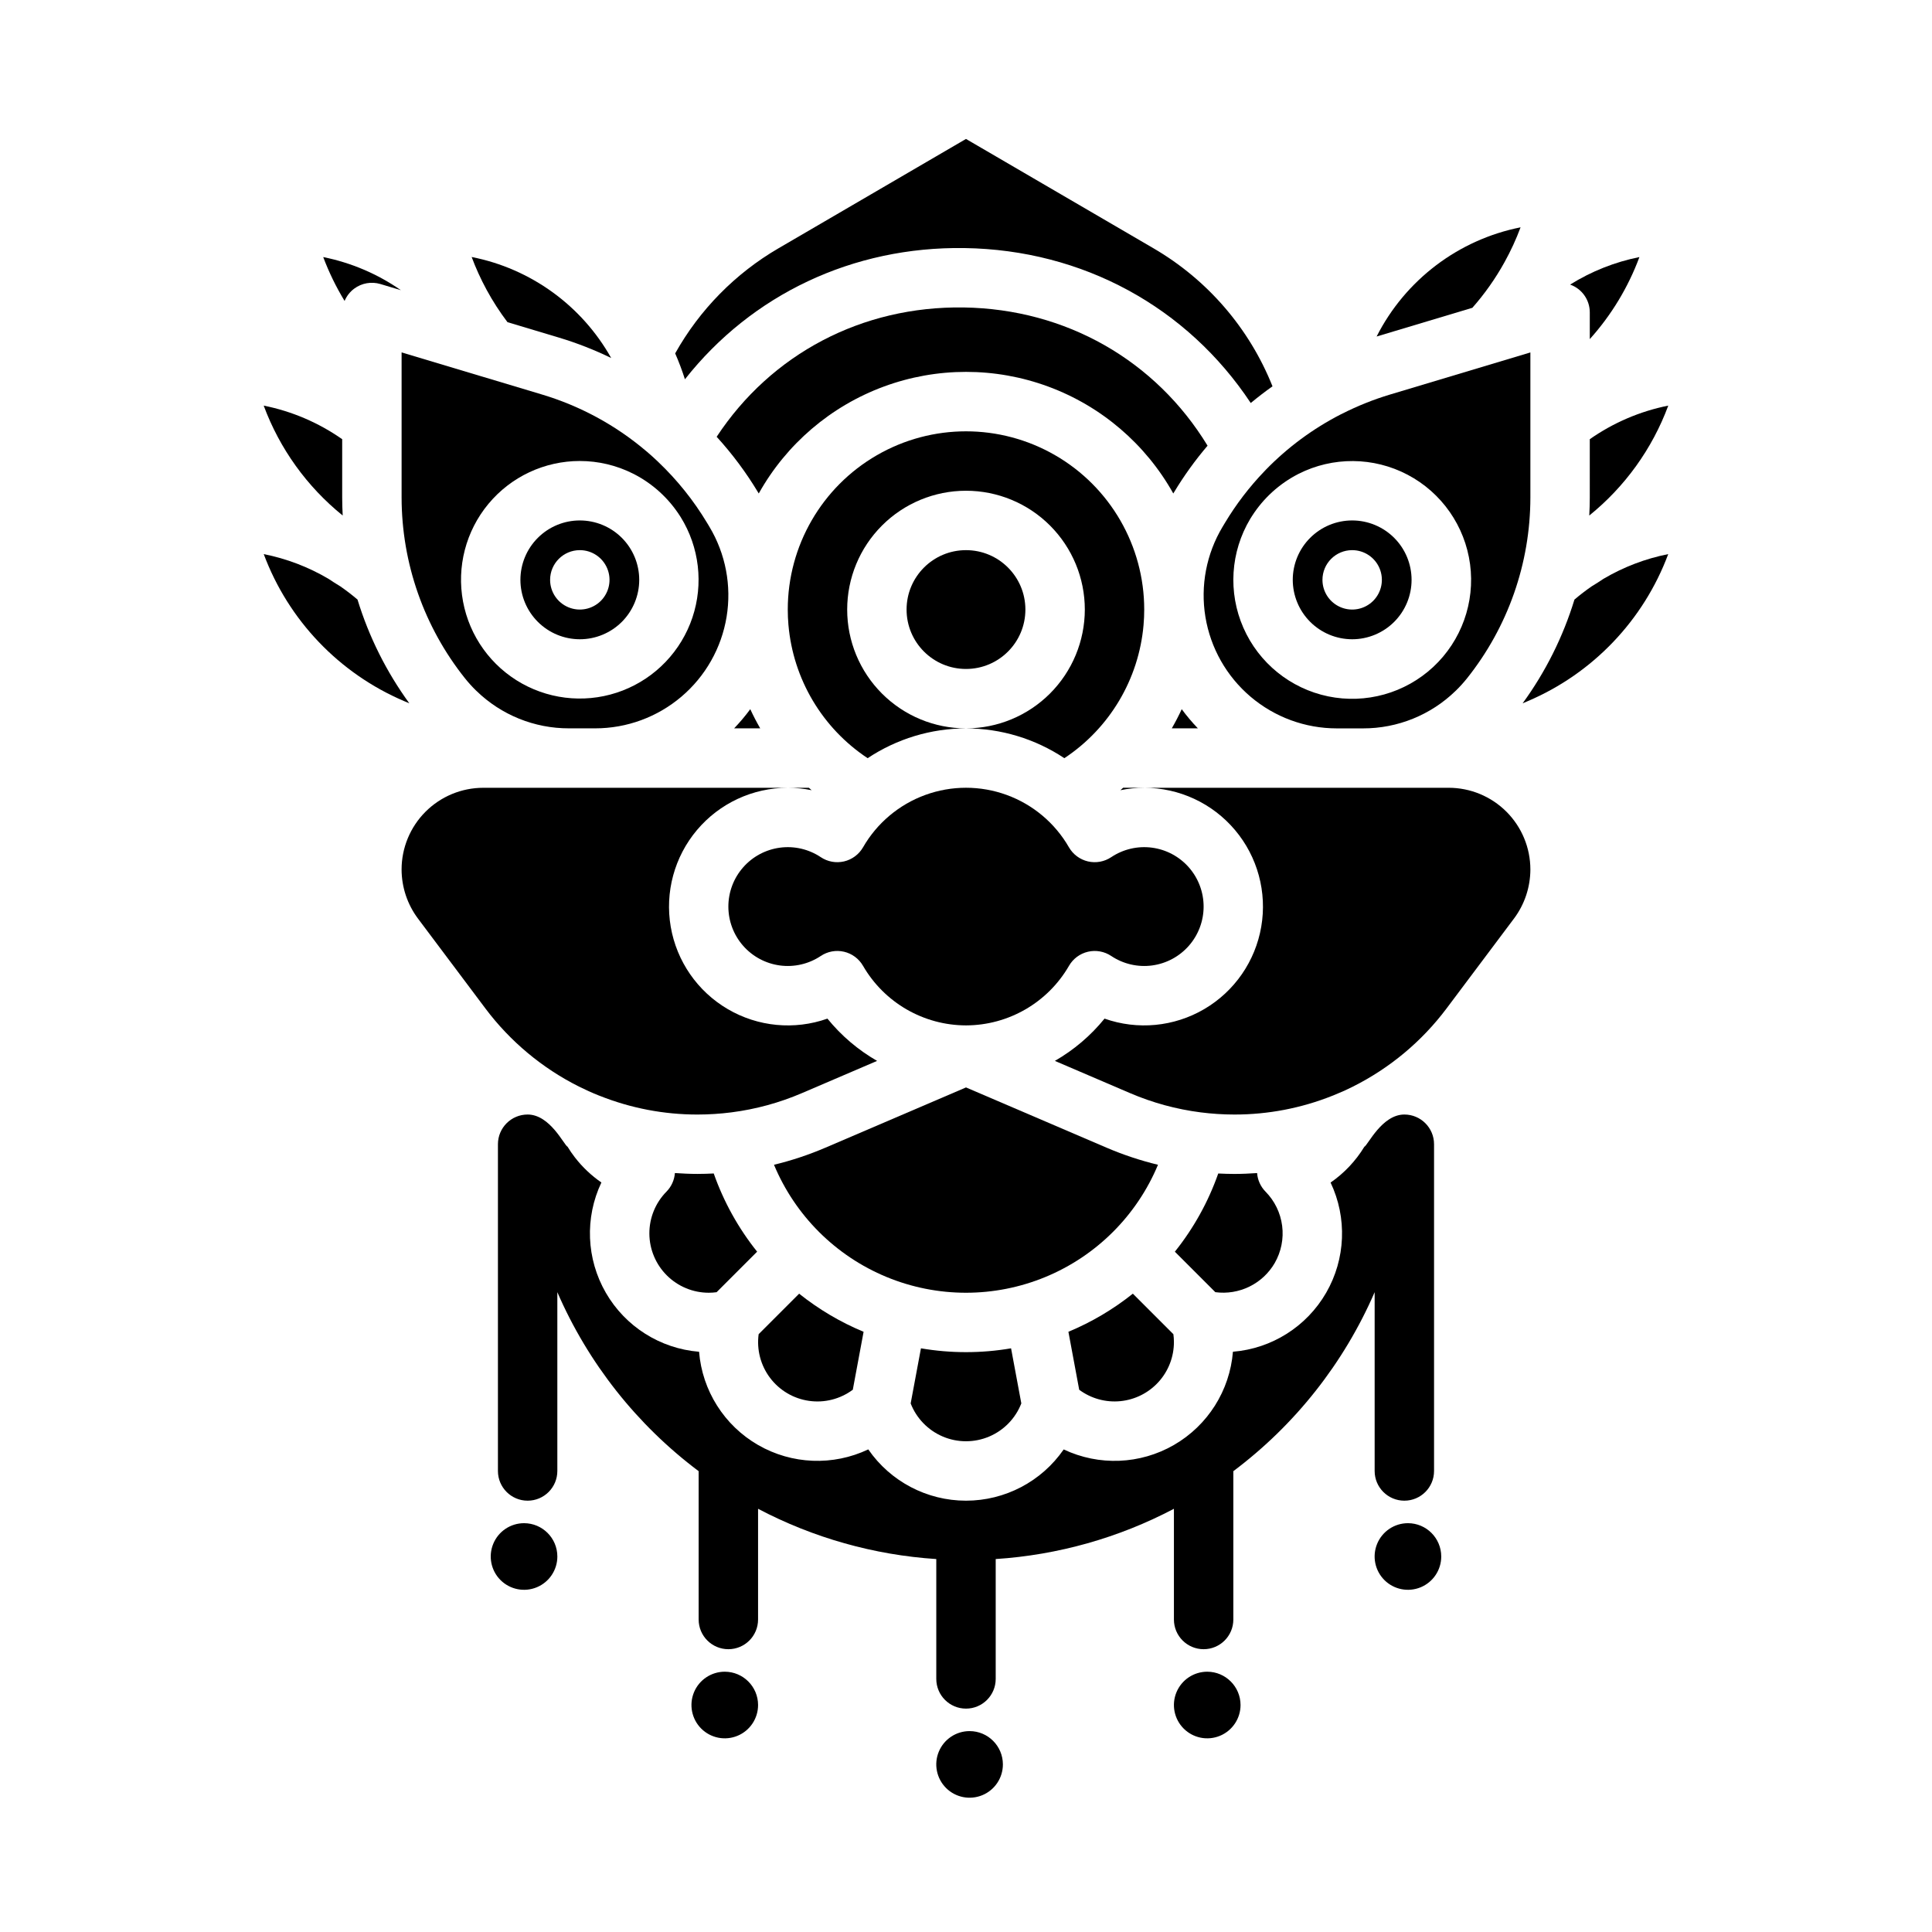 <?xml version="1.0" encoding="UTF-8"?>
<!-- Uploaded to: SVG Repo, www.svgrepo.com, Generator: SVG Repo Mixer Tools -->
<svg fill="#000000" width="800px" height="800px" version="1.1" viewBox="144 144 512 512" xmlns="http://www.w3.org/2000/svg">
 <g>
  <path d="m345.05 497.57c-0.559 4.109 0.531 8.277 3.027 11.586 2.5 3.312 6.211 5.5 10.316 6.086 4.109 0.59 8.281-0.473 11.609-2.949l2.859-15.352c-6.141-2.551-11.891-5.953-17.082-10.102z"/>
  <path d="m415.74 305.54c0 8.695-7.047 15.742-15.742 15.742s-15.746-7.047-15.746-15.742c0-8.695 7.051-15.746 15.746-15.746s15.742 7.051 15.742 15.746"/>
  <path d="m388.06 501.32-2.723 14.605c1.543 3.965 4.625 7.133 8.539 8.785 3.918 1.656 8.336 1.652 12.254-0.004 3.914-1.656 6.992-4.828 8.531-8.789l-2.719-14.598c-7.902 1.352-15.98 1.352-23.883 0z"/>
  <path d="m297.66 313.41c4.172 0 8.18-1.66 11.133-4.609 2.949-2.953 4.609-6.961 4.609-11.133 0-4.176-1.66-8.184-4.609-11.133-2.953-2.953-6.961-4.613-11.133-4.613-4.176 0-8.184 1.66-11.133 4.613-2.953 2.949-4.613 6.957-4.613 11.133 0.004 4.172 1.664 8.176 4.617 11.125 2.953 2.953 6.953 4.613 11.129 4.617zm0-23.617c3.184 0 6.051 1.918 7.269 4.859 1.219 2.941 0.547 6.328-1.703 8.582-2.254 2.25-5.641 2.922-8.582 1.703-2.941-1.219-4.859-4.086-4.859-7.269 0-4.348 3.527-7.875 7.875-7.875z"/>
  <path d="m272.97 220.83c1.621 2.981 3.465 5.836 5.512 8.543l13.695 4.109h-0.004c4.738 1.426 9.352 3.234 13.801 5.398-7.809-13.91-21.328-23.695-36.98-26.773 1.102 2.957 2.41 5.828 3.914 8.602 0.02 0.039 0.043 0.078 0.062 0.121z"/>
  <path d="m399.62 209.74c31.328 0.473 59 15.641 75.84 41.062 1.871-1.543 3.785-3.027 5.766-4.422-6.133-15.371-17.23-28.242-31.531-36.574l-49.699-28.984-49.699 28.988h-0.004c-11.441 6.668-20.891 16.281-27.363 27.84 0.98 2.242 1.844 4.531 2.582 6.863 17.691-22.438 44.457-35.219 74.109-34.773z"/>
  <path d="m430 512.3c3.141 2.328 7.031 3.406 10.922 3.019 3.887-0.383 7.496-2.203 10.117-5.102 2.621-2.894 4.07-6.668 4.062-10.574 0-0.691-0.047-1.383-0.141-2.066l-10.742-10.742c-5.191 4.148-10.941 7.547-17.078 10.102z"/>
  <path d="m447.23 305.54c0-16.875-9.004-32.469-23.617-40.906s-32.617-8.438-47.23 0c-14.613 8.438-23.617 24.031-23.617 40.906 0 1.379 0.059 2.754 0.176 4.094h0.004c1.25 14.348 8.977 27.344 20.988 35.293 7.723-5.137 16.789-7.883 26.066-7.898-8.352 0-16.363-3.32-22.266-9.223-5.906-5.906-9.223-13.914-9.223-22.266 0-8.352 3.316-16.359 9.223-22.266 5.902-5.906 13.914-9.223 22.266-9.223s16.359 3.316 22.266 9.223c5.902 5.906 9.223 13.914 9.223 22.266-0.012 8.348-3.332 16.352-9.234 22.254-5.902 5.902-13.906 9.223-22.254 9.234 9.273 0.016 18.34 2.762 26.066 7.898 12.004-7.945 19.73-20.938 20.984-35.281 0.121-1.352 0.18-2.731 0.18-4.106z"/>
  <path d="m432.32 396.22c2.125-0.496 4.356-0.086 6.168 1.125 3.176 2.121 7.012 3.016 10.801 2.516 3.785-0.5 7.262-2.359 9.777-5.231 2.519-2.871 3.906-6.559 3.906-10.379 0-3.82-1.387-7.508-3.906-10.379-2.516-2.871-5.992-4.731-9.777-5.231-3.789-0.5-7.625 0.395-10.801 2.516-1.812 1.215-4.043 1.621-6.168 1.129-2.121-0.496-3.945-1.848-5.035-3.734-3.695-6.43-9.539-11.344-16.504-13.883s-14.602-2.539-21.566 0-12.809 7.453-16.504 13.883c-1.09 1.887-2.914 3.238-5.035 3.734-2.121 0.492-4.356 0.086-6.164-1.129-3.176-2.121-7.016-3.016-10.801-2.516-3.789 0.5-7.266 2.359-9.781 5.231-2.519 2.871-3.906 6.559-3.906 10.379 0 3.82 1.387 7.508 3.906 10.379 2.516 2.871 5.992 4.731 9.781 5.231 3.785 0.5 7.625-0.395 10.801-2.516 1.809-1.211 4.043-1.621 6.164-1.125 2.121 0.492 3.945 1.844 5.035 3.734 5.633 9.746 16.027 15.762 27.289 15.785h0.055-0.004c11.242-0.043 21.617-6.051 27.242-15.785 1.086-1.887 2.906-3.238 5.027-3.734z"/>
  <path d="m565.31 275.87c0 1.586-0.055 3.172-0.137 4.75l-0.004 0.004c9.473-7.652 16.707-17.715 20.941-29.133-7.477 1.492-14.562 4.527-20.801 8.902z"/>
  <path d="m502.34 313.41c4.176 0 8.18-1.66 11.133-4.609 2.953-2.953 4.609-6.961 4.609-11.133 0-4.176-1.656-8.184-4.609-11.133-2.953-2.953-6.957-4.613-11.133-4.613-4.176 0-8.18 1.66-11.133 4.613-2.953 2.949-4.613 6.957-4.613 11.133 0.008 4.172 1.668 8.176 4.617 11.125 2.953 2.953 6.953 4.613 11.129 4.617zm0-23.617c3.184 0 6.055 1.918 7.273 4.859 1.215 2.941 0.543 6.328-1.707 8.582-2.254 2.25-5.637 2.922-8.578 1.703-2.945-1.219-4.863-4.086-4.863-7.269 0-4.348 3.527-7.875 7.875-7.875z"/>
  <path d="m542.73 213.45c1.641-2.961 3.059-6.035 4.238-9.207-16.484 3.285-30.547 13.949-38.152 28.938l25.375-7.609c3.277-3.719 6.144-7.781 8.539-12.121z"/>
  <path d="m565.31 226.81v7.059c5.715-6.352 10.18-13.73 13.152-21.742-6.512 1.305-12.73 3.773-18.363 7.293 3.133 1.102 5.223 4.07 5.211 7.391z"/>
  <path d="m399.39 225.48c-26.957-0.406-51.008 12.309-65.469 34.273v-0.004c4.133 4.531 7.801 9.457 10.961 14.707l0.195 0.32c7.316-13.086 19.066-23.133 33.133-28.328 14.066-5.195 29.523-5.195 43.59 0 14.07 5.195 25.816 15.242 33.133 28.328l0.195-0.32h0.004c2.617-4.352 5.59-8.477 8.883-12.344-13.781-22.637-37.559-36.223-64.625-36.633z"/>
  <path d="m479.13 268.84c-4.008 4.164-7.535 8.77-10.508 13.727l-0.617 1.027c-4.305 7.172-5.918 15.637-4.559 23.891 1.359 8.25 5.606 15.75 11.98 21.16s14.469 8.383 22.828 8.383h6.957c9.152 0.02 17.949-3.539 24.512-9.914 0.043-0.043 0.09-0.082 0.133-0.125 1.031-1.008 2-2.078 2.902-3.203 10.863-13.609 16.785-30.5 16.809-47.914v-38.473l-37.219 11.164c-4.359 1.312-8.594 3.008-12.656 5.07-0.148 0.078-0.301 0.152-0.457 0.223v-0.004c-7.324 3.773-13.996 8.703-19.746 14.605-0.117 0.129-0.234 0.258-0.359 0.383zm8.848 0.816c0.047-0.023 0.09-0.047 0.137-0.07 9.105-4.613 19.883-4.527 28.918 0.227 9.031 4.758 15.199 13.594 16.551 23.715 1.348 10.121-2.293 20.266-9.762 27.223-7.473 6.953-17.852 9.859-27.852 7.793-9.996-2.07-18.371-8.852-22.469-18.203-4.102-9.348-3.414-20.105 1.836-28.859l0.012-0.02c0.043-0.07 0.086-0.145 0.133-0.215 0.113-0.191 0.23-0.375 0.355-0.555 3.008-4.68 7.195-8.484 12.141-11.035z"/>
  <path d="m461.45 337.02c-1.535-1.598-2.965-3.293-4.281-5.078-0.801 1.73-1.676 3.422-2.629 5.074z"/>
  <path d="m400 432.18-37.262 15.969h-0.004c-4.402 1.887-8.957 3.402-13.617 4.527 5.617 13.469 16.34 24.16 29.824 29.734s28.629 5.574 42.113 0c13.484-5.574 24.211-16.266 29.824-29.734-4.66-1.125-9.215-2.641-13.621-4.527z"/>
  <path d="m338.55 337.02h6.914c-0.957-1.652-1.832-3.344-2.633-5.078-1.316 1.781-2.746 3.481-4.281 5.078z"/>
  <path d="m463.93 587.02c-3.57 0-6.789 2.152-8.156 5.449-1.367 3.301-0.609 7.098 1.914 9.621 2.523 2.527 6.32 3.281 9.621 1.914 3.297-1.367 5.449-4.586 5.449-8.156-0.008-4.871-3.957-8.82-8.828-8.828z"/>
  <path d="m400.95 602.76c-3.57 0-6.789 2.148-8.156 5.449-1.367 3.297-0.609 7.094 1.914 9.621 2.523 2.523 6.32 3.277 9.621 1.91 3.297-1.363 5.449-4.582 5.449-8.156-0.008-4.871-3.953-8.82-8.828-8.824z"/>
  <path d="m282.88 547.66c-3.57 0-6.793 2.152-8.156 5.449-1.367 3.301-0.613 7.098 1.91 9.621 2.527 2.523 6.324 3.281 9.621 1.914 3.301-1.367 5.449-4.586 5.449-8.156-0.004-4.875-3.953-8.82-8.824-8.828z"/>
  <path d="m336.07 587.02c-3.57 0-6.789 2.152-8.156 5.449-1.363 3.301-0.609 7.098 1.914 9.621 2.527 2.527 6.324 3.281 9.621 1.914 3.301-1.367 5.449-4.586 5.449-8.156-0.004-4.871-3.953-8.82-8.828-8.828z"/>
  <path d="m481.81 478.72c1.719-2.984 2.414-6.453 1.973-9.871-0.438-3.418-1.984-6.598-4.406-9.055-1.301-1.324-2.094-3.066-2.234-4.918-1.992 0.137-3.992 0.23-6.004 0.23-1.426 0-2.856-0.047-4.289-0.117v-0.004c-2.641 7.508-6.527 14.516-11.5 20.727l10.727 10.727c3.09 0.41 6.234-0.102 9.035-1.477 2.801-1.371 5.133-3.547 6.699-6.242z"/>
  <path d="m568.85 297.45c-0.027 0.016-0.035 0.027-0.062 0.043-0.887 0.605-1.844 1.211-2.973 1.891-1.582 1.094-3.109 2.266-4.57 3.512-3.016 9.863-7.66 19.156-13.734 27.496l1.398-0.598c17.211-7.34 30.652-21.422 37.188-38.949-6.031 1.195-11.816 3.402-17.113 6.523-0.039 0.031-0.082 0.055-0.133 0.082z"/>
  <path d="m527.92 352.77h-80.688c9.281 0.008 18.086 4.106 24.062 11.203 5.981 7.098 8.523 16.473 6.949 25.621-1.57 9.145-7.098 17.133-15.102 21.824-8.008 4.695-17.676 5.621-26.426 2.527-3.664 4.512-8.125 8.309-13.164 11.203l19.91 8.535h0.004c5.965 2.559 12.254 4.277 18.695 5.102 2.977 0.383 5.977 0.574 8.98 0.578 8.887 0.008 17.695-1.68 25.949-4.973 0.078-0.031 0.156-0.062 0.234-0.09 1.785-0.711 3.543-1.5 5.227-2.348 9.758-4.883 18.246-11.969 24.797-20.695l17.891-23.852c2.801-3.75 4.316-8.305 4.328-12.988-0.004-5.738-2.285-11.246-6.344-15.305s-9.562-6.34-15.305-6.344z"/>
  <path d="m440.91 353.41c2.078-0.426 4.199-0.645 6.324-0.645h-5.594c-0.246 0.215-0.484 0.434-0.73 0.645z"/>
  <path d="m517.12 547.66c-3.57 0-6.789 2.152-8.156 5.449-1.367 3.301-0.613 7.098 1.914 9.621 2.523 2.523 6.32 3.281 9.621 1.914 3.297-1.367 5.449-4.586 5.445-8.156-0.004-4.875-3.953-8.824-8.824-8.828z"/>
  <path d="m270.14 326.98c0.047 0.043 0.094 0.082 0.137 0.129 6.562 6.375 15.359 9.93 24.508 9.91h6.957c8.363 0 16.453-2.973 22.828-8.383 6.379-5.41 10.625-12.91 11.984-21.16 1.359-8.254-0.258-16.719-4.559-23.891l-0.617-1.031v0.004c-3.566-5.938-7.914-11.363-12.93-16.133-0.051-0.055-0.105-0.098-0.16-0.156-0.902-0.852-1.82-1.684-2.762-2.492-0.148-0.117-0.297-0.238-0.438-0.363-8.031-6.785-17.371-11.844-27.441-14.859l-16.027-4.809c-0.074-0.023-0.152-0.043-0.227-0.066l-20.965-6.289v38.473c0.023 17.414 5.949 34.305 16.809 47.914 0.902 1.125 1.871 2.195 2.902 3.203zm27.523-60.809c4.91-0.004 9.75 1.148 14.133 3.363 0.09 0.043 0.176 0.086 0.266 0.137v-0.004c4.949 2.562 9.137 6.383 12.137 11.074 0.07 0.098 0.137 0.207 0.203 0.316 4.934 7.957 6.07 17.699 3.102 26.578-2.973 8.879-9.742 15.973-18.473 19.359-8.727 3.383-18.512 2.707-26.691-1.848-8.18-4.555-13.91-12.512-15.629-21.719-1.723-9.203 0.746-18.691 6.727-25.895 5.984-7.203 14.863-11.367 24.227-11.363z"/>
  <path d="m252.48 330.39c-6.074-8.34-10.715-17.633-13.734-27.496-1.461-1.246-2.988-2.418-4.57-3.512-1.133-0.684-2.094-1.293-2.984-1.898l-0.039-0.027c-0.047-0.031-0.098-0.059-0.145-0.09-5.297-3.121-11.082-5.328-17.113-6.523 6.535 17.527 19.977 31.609 37.184 38.949z"/>
  <path d="m328.86 455.1c-2.012 0-4.012-0.094-6.004-0.23-0.137 1.855-0.93 3.598-2.231 4.922-2.926 2.965-4.555 6.965-4.535 11.129 0.02 4.164 1.688 8.148 4.641 11.086 2.953 2.938 6.945 4.586 11.109 4.582 0.691 0 1.383-0.047 2.066-0.141l10.742-10.742c-4.973-6.211-8.859-13.219-11.5-20.723-1.438 0.07-2.867 0.117-4.289 0.117z"/>
  <path d="m234.82 280.62c-0.082-1.582-0.137-3.16-0.137-4.746v-15.48c-6.242-4.375-13.328-7.41-20.801-8.902 4.231 11.414 11.465 21.477 20.938 29.129z"/>
  <path d="m237.86 220.5c1.996-1.488 4.578-1.941 6.961-1.227l5.41 1.625h0.004c-6.184-4.305-13.191-7.289-20.578-8.77 1.52 4.043 3.414 7.938 5.664 11.625 0.539-1.293 1.418-2.418 2.539-3.254z"/>
  <path d="m297.43 431.95c1.699 0.852 3.457 1.645 5.242 2.356 0.078 0.027 0.156 0.059 0.234 0.09v-0.004c8.254 3.293 17.059 4.981 25.945 4.973 3.004-0.004 6.008-0.195 8.988-0.578 6.438-0.824 12.727-2.543 18.688-5.102l19.914-8.535c-5.039-2.894-9.5-6.691-13.164-11.203-8.75 3.094-18.418 2.168-26.422-2.527-8.008-4.691-13.531-12.68-15.105-21.824-1.57-9.148 0.973-18.523 6.949-25.621s14.781-11.195 24.062-11.203h-80.688c-5.742 0.004-11.246 2.285-15.305 6.344-4.059 4.059-6.34 9.566-6.344 15.305 0.012 4.684 1.527 9.238 4.328 12.988l17.891 23.852c6.551 8.723 15.035 15.805 24.785 20.691z"/>
  <path d="m358.36 352.77h-5.594c2.125 0 4.246 0.219 6.328 0.645-0.25-0.211-0.488-0.43-0.734-0.645z"/>
  <path d="m516.17 439.36c-5.961 0-9.672 8.137-10.605 8.543-2.285 3.754-5.332 6.988-8.945 9.488 4.43 9.34 3.992 20.258-1.176 29.207-5.168 8.949-14.402 14.793-24.703 15.625-0.836 10.305-6.68 19.539-15.633 24.707-8.953 5.172-19.875 5.609-29.219 1.184-5.875 8.508-15.555 13.582-25.895 13.582-10.34-0.004-20.02-5.082-25.891-13.594-9.34 4.434-20.258 3.996-29.211-1.168-8.953-5.168-14.797-14.402-15.629-24.703-10.309-0.84-19.543-6.684-24.711-15.641-5.168-8.953-5.609-19.875-1.176-29.219-2.668-1.84-5.031-4.078-7.012-6.637-0.707-0.91-1.359-1.859-1.957-2.844-0.922-0.402-4.617-8.531-10.578-8.531-4.348 0-7.871 3.523-7.871 7.871v86.594c0 4.348 3.523 7.871 7.871 7.871s7.871-3.523 7.871-7.871v-47.387c8.152 18.797 21.062 35.145 37.449 47.438v39.309c0 4.348 3.527 7.871 7.875 7.871 4.348 0 7.871-3.523 7.871-7.871v-29.34c14.637 7.703 30.727 12.242 47.23 13.32v31.762c0 4.348 3.527 7.875 7.875 7.875s7.871-3.527 7.871-7.875v-31.762c16.504-1.078 32.598-5.617 47.23-13.32v29.34c0 4.348 3.527 7.871 7.875 7.871 4.348 0 7.871-3.523 7.871-7.871v-39.309c16.391-12.293 29.297-28.641 37.449-47.438v47.387c0 4.348 3.523 7.871 7.871 7.871 4.348 0 7.871-3.523 7.871-7.871v-86.594c0-4.348-3.523-7.871-7.871-7.871z"/>
 </g>
</svg>